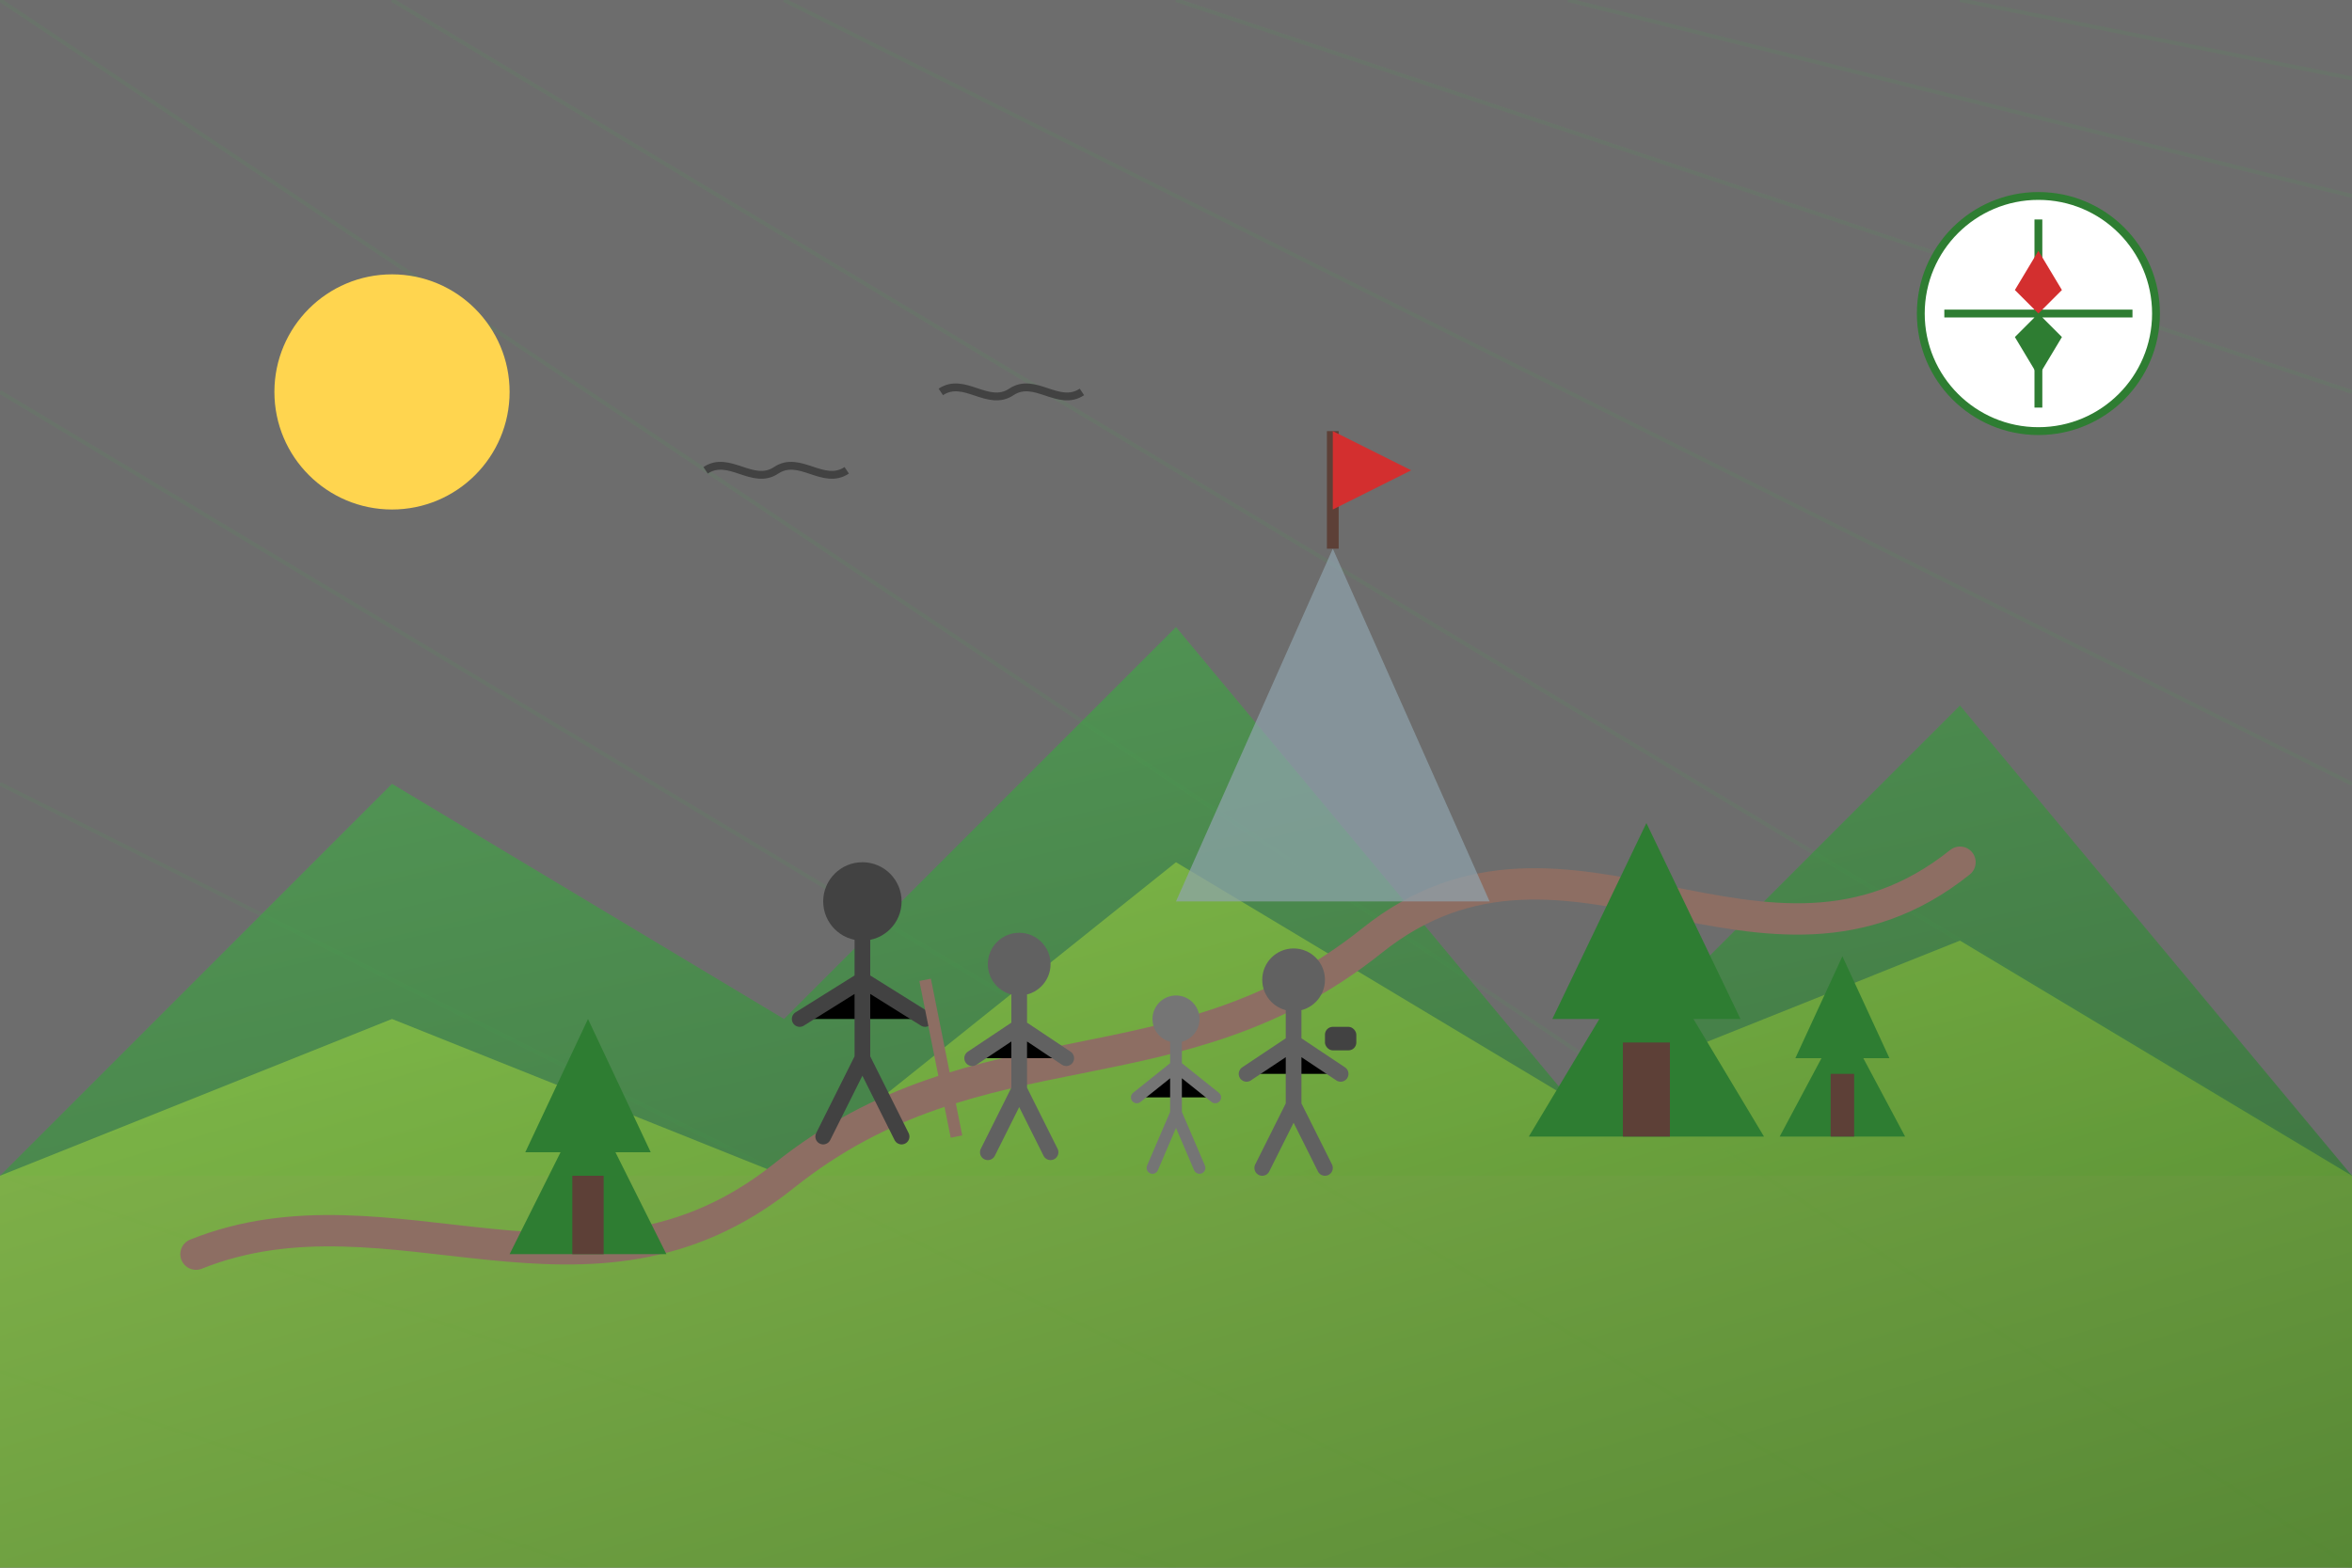 <svg xmlns="http://www.w3.org/2000/svg" width="300" height="200" viewBox="0 0 300 200">
  <rect x="0" y="0" width="300" height="200" fill="#333333" stroke="none"/>
  <defs>
    <linearGradient id="servicesGradient1" x1="0%" y1="0%" x2="100%" y2="100%">
      <stop offset="0%" stop-color="#4CAF50" />
      <stop offset="100%" stop-color="#2E7D32" />
    </linearGradient>
    <linearGradient id="servicesGradient2" x1="0%" y1="0%" x2="100%" y2="100%">
      <stop offset="0%" stop-color="#8BC34A" />
      <stop offset="100%" stop-color="#558B2F" />
    </linearGradient>
  </defs>
  
  <!-- Background with light pattern -->
  <rect width="300" height="200" fill="#F5F5F5" opacity="0.3" />
  <path d="M0,0 L300,200 M50,0 L300,150 M100,0 L300,100 M150,0 L300,50 M200,0 L300,25 M250,0 L300,10" stroke="#4CAF50" stroke-width="0.5" opacity="0.1" />
  <path d="M0,50 L250,200 M0,100 L200,200 M0,150 L150,200 M0,175 L75,200" stroke="#4CAF50" stroke-width="0.5" opacity="0.1" />
  
  <!-- Group with hiking people -->
  <g transform="translate(150, 100)">
    <!-- Scenic background elements -->
    <path d="M-150,50 L-100,0 L-50,30 L0,-20 L50,40 L100,-10 L150,50" fill="url(#servicesGradient1)" opacity="0.7" />
    <path d="M-150,100 L150,100 L150,50 L100,20 L50,40 L0,10 L-50,50 L-100,30 L-150,50 Z" fill="url(#servicesGradient2)" opacity="0.9" />
    
    <!-- Sun or moon in sky -->
    <circle cx="-100" cy="-50" r="15" fill="#FFD54F" />
    
    <!-- Hiking trail -->
    <path d="M-125,60 C-100,50 -75,70 -50,50 C-25,30 0,40 25,20 C50,0 75,30 100,10" fill="none" stroke="#8D6E63" stroke-width="4" stroke-linecap="round" />
    
    <!-- Trees -->
    <g transform="translate(-75, 40)">
      <path d="M0,0 L-10,20 L10,20 Z" fill="#2E7D32" />
      <path d="M0,-10 L-8,7 L8,7 Z" fill="#2E7D32" />
      <rect x="-2" y="10" width="4" height="10" fill="#5D4037" />
    </g>
    
    <g transform="translate(60, 20)">
      <path d="M0,0 L-15,25 L15,25 Z" fill="#2E7D32" />
      <path d="M0,-15 L-12,10 L12,10 Z" fill="#2E7D32" />
      <rect x="-3" y="13" width="6" height="12" fill="#5D4037" />
    </g>
    
    <g transform="translate(85, 30)">
      <path d="M0,0 L-8,15 L8,15 Z" fill="#2E7D32" />
      <path d="M0,-8 L-6,5 L6,5 Z" fill="#2E7D32" />
      <rect x="-1.5" y="7" width="3" height="8" fill="#5D4037" />
    </g>
    
    <!-- Hiking people silhouettes -->
    <g transform="translate(-40, 30)">
      <!-- Person 1 (guide) -->
      <circle cx="0" cy="-15" r="5" fill="#424242" />
      <path d="M0,-10 L0,5 M-8,0 L0,-5 L8,0 M0,5 L-5,15 M0,5 L5,15" stroke="#424242" stroke-width="2" stroke-linecap="round" stroke-linejoin="round" />
      <!-- Walking stick -->
      <line x1="8" y1="-5" x2="12" y2="15" stroke="#8D6E63" stroke-width="1.5" />
    </g>
    
    <g transform="translate(-20, 35)">
      <!-- Person 2 -->
      <circle cx="0" cy="-12" r="4" fill="#616161" />
      <path d="M0,-8 L0,4 M-6,0 L0,-4 L6,0 M0,4 L-4,12 M0,4 L4,12" stroke="#616161" stroke-width="2" stroke-linecap="round" stroke-linejoin="round" />
    </g>
    
    <g transform="translate(0, 40)">
      <!-- Person 3 (small - child) -->
      <circle cx="0" cy="-10" r="3" fill="#757575" />
      <path d="M0,-7 L0,2 M-5,0 L0,-4 L5,0 M0,2 L-3,9 M0,2 L3,9" stroke="#757575" stroke-width="1.5" stroke-linecap="round" stroke-linejoin="round" />
    </g>
    
    <g transform="translate(15, 37)">
      <!-- Person 4 -->
      <circle cx="0" cy="-12" r="4" fill="#616161" />
      <path d="M0,-8 L0,4 M-6,0 L0,-4 L6,0 M0,4 L-4,12 M0,4 L4,12" stroke="#616161" stroke-width="2" stroke-linecap="round" stroke-linejoin="round" />
      <!-- Camera or binoculars -->
      <rect x="4" y="-6" width="4" height="3" rx="1" fill="#424242" />
    </g>
    
    <!-- Mountain summit with flag -->
    <path d="M20,-30 L40,15 L0,15 Z" fill="#90A4AE" opacity="0.7" />
    <line x1="20" y1="-30" x2="20" y2="-45" stroke="#5D4037" stroke-width="1.5" />
    <path d="M20,-45 L30,-40 L20,-35" fill="#D32F2F" />
    
    <!-- Birds in sky -->
    <path d="M-60,-40 C-57,-42 -54,-38 -51,-40 C-48,-42 -45,-38 -42,-40" fill="none" stroke="#424242" stroke-width="1" />
    <path d="M-30,-50 C-27,-52 -24,-48 -21,-50 C-18,-52 -15,-48 -12,-50" fill="none" stroke="#424242" stroke-width="1" />
    
    <!-- Compass rose decoration -->
    <g transform="translate(110, -60)">
      <circle cx="0" cy="0" r="15" fill="white" stroke="#2E7D32" stroke-width="1" />
      <path d="M0,-12 L0,12 M-12,0 L12,0" stroke="#2E7D32" stroke-width="1" />
      <path d="M0,-8 L3,-3 L0,0 L-3,-3 Z" fill="#D32F2F" />
      <path d="M0,8 L-3,3 L0,0 L3,3 Z" fill="#2E7D32" />
    </g>
  </g>
</svg>
